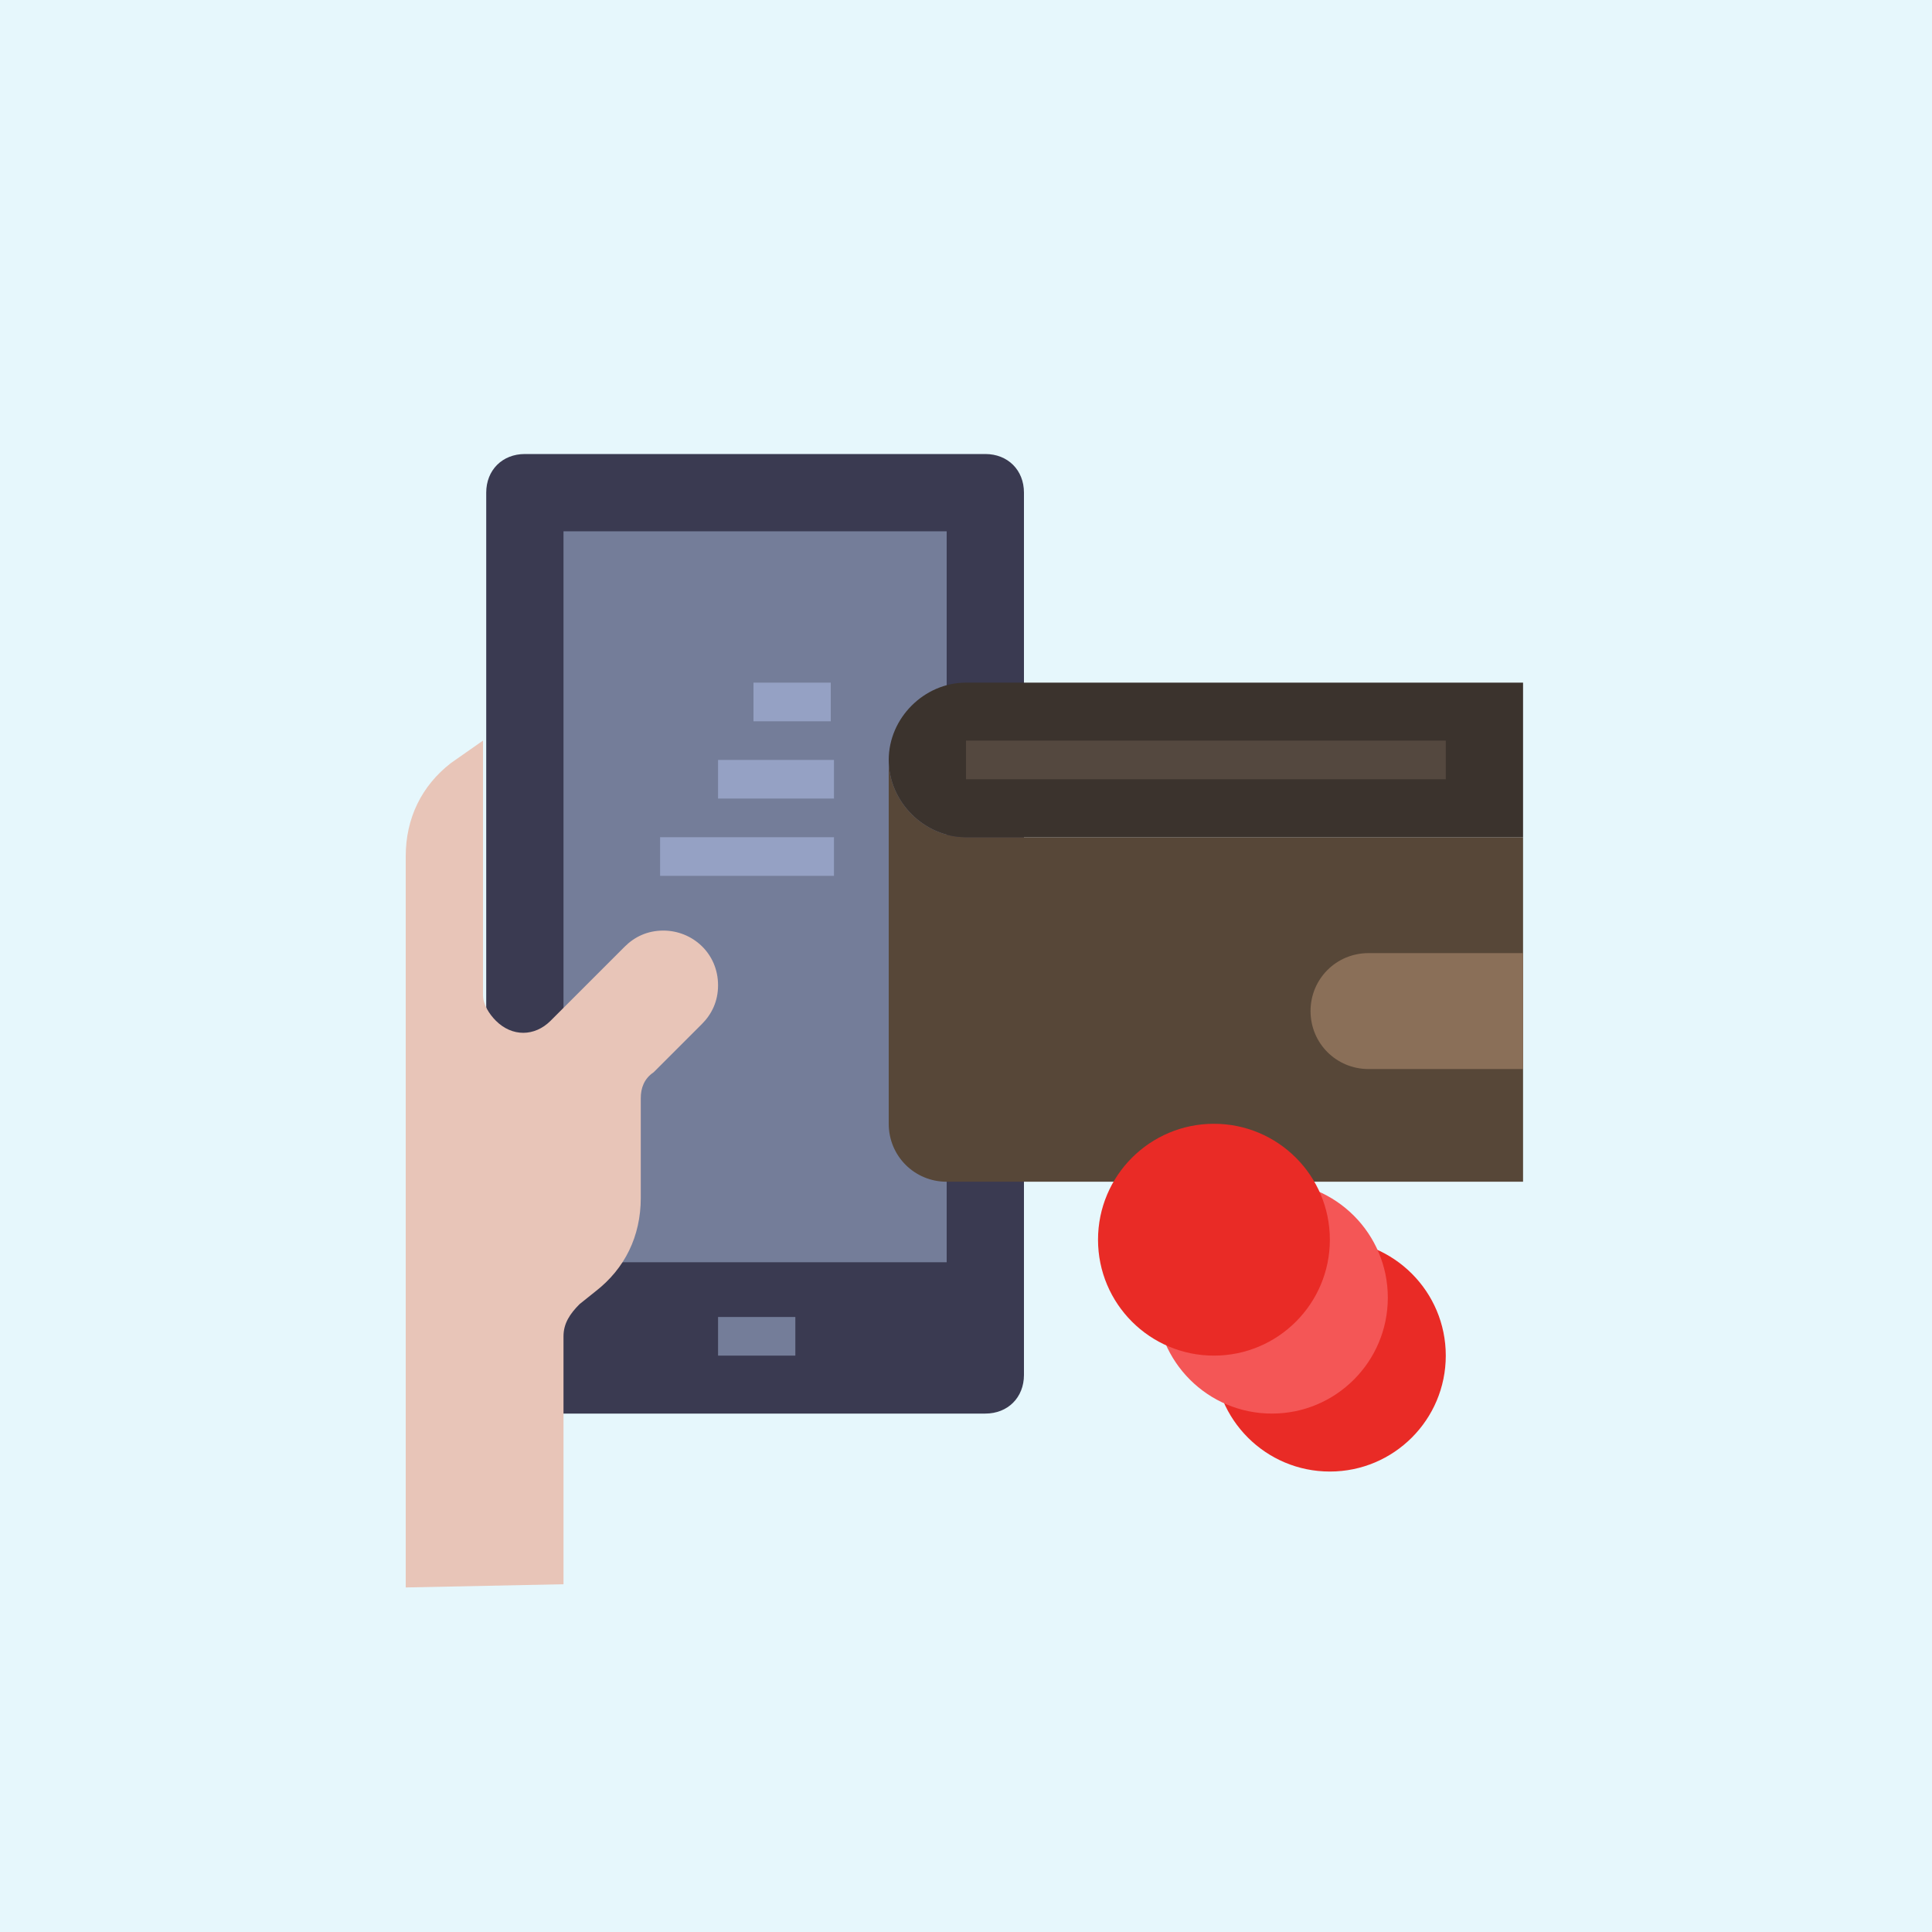 <?xml version="1.0" encoding="utf-8"?>
<!-- Generator: Adobe Illustrator 25.4.1, SVG Export Plug-In . SVG Version: 6.00 Build 0)  -->
<svg version="1.1" id="Layer_1" xmlns="http://www.w3.org/2000/svg" xmlns:xlink="http://www.w3.org/1999/xlink" x="0px" y="0px"
	 width="60px" height="60px" viewBox="0 0 60 60" style="enable-background:new 0 0 60 60;" xml:space="preserve">
<style type="text/css">
	.st0{fill:#E6F7FC;}
	.st1{fill:#3A3A51;}
	.st2{fill:#747D99;}
	.st3{fill:#95A1C4;}
	.st4{fill:#E8C5B8;}
	.st5{fill:#574738;}
	.st6{fill:#8A6F58;}
	.st7{fill:#3B332D;}
	.st8{fill:#54483F;}
	.st9{fill:#E92B26;}
	.st10{fill:#F45656;}
</style>
<rect y="0" class="st0" width="60" height="60"/>
<path class="st1" d="M16.3,14.1h14.3c0.7,0,1.2,0.5,1.2,1.2v27.4c0,0.7-0.5,1.2-1.2,1.2H16.3c-0.7,0-1.2-0.5-1.2-1.2V15.3
	C15.1,14.6,15.6,14.1,16.3,14.1z"/>
<path class="st2" d="M17.5,16.5h11.9v22.7H17.5V16.5z"/>
<path class="st2" d="M22.3,40.9h2.4v1.2h-2.4V40.9z"/>
<g>
	<path class="st3" d="M23.4,21.2h2.4v1.2h-2.4V21.2z"/>
	<path class="st3" d="M22.3,23.6h3.6v1.2h-3.6V23.6z"/>
	<path class="st3" d="M20.5,26h5.4v1.2h-5.4V26z"/>
</g>
<path class="st4" d="M17.5,49.2v-7.7c0-0.4,0.2-0.7,0.5-1l0.5-0.4c0.9-0.7,1.4-1.7,1.4-2.9v-3.1c0-0.3,0.1-0.6,0.4-0.8l1.5-1.5
	c0.3-0.3,0.5-0.7,0.5-1.2c0-1-0.8-1.7-1.7-1.7c-0.5,0-0.9,0.2-1.2,0.5l-2.3,2.3c-0.5,0.5-1.2,0.5-1.7,0c-0.2-0.2-0.4-0.5-0.4-0.8V23
	l-1,0.7c-0.9,0.7-1.4,1.7-1.4,2.9v22.7"/>
<path class="st5" d="M27.6,23.6v11.3c0,1,0.8,1.8,1.8,1.8h17.9V26H30C28.7,26,27.6,24.9,27.6,23.6z"/>
<path class="st6" d="M42.5,29.6c-1,0-1.8,0.8-1.8,1.8c0,1,0.8,1.8,1.8,1.8h4.8v-3.6H42.5z"/>
<path class="st7" d="M47.3,26H30c-1.3,0-2.4-1.1-2.4-2.4c0-1.3,1.1-2.4,2.4-2.4h17.3V26z"/>
<path class="st8" d="M30,23h14.9v1.2H30V23z"/>
<circle class="st9" cx="41.3" cy="42.1" r="3.6"/>
<circle class="st10" cx="39.5" cy="40.3" r="3.6"/>
<circle class="st9" cx="37.7" cy="38.5" r="3.6"/>
</svg>
